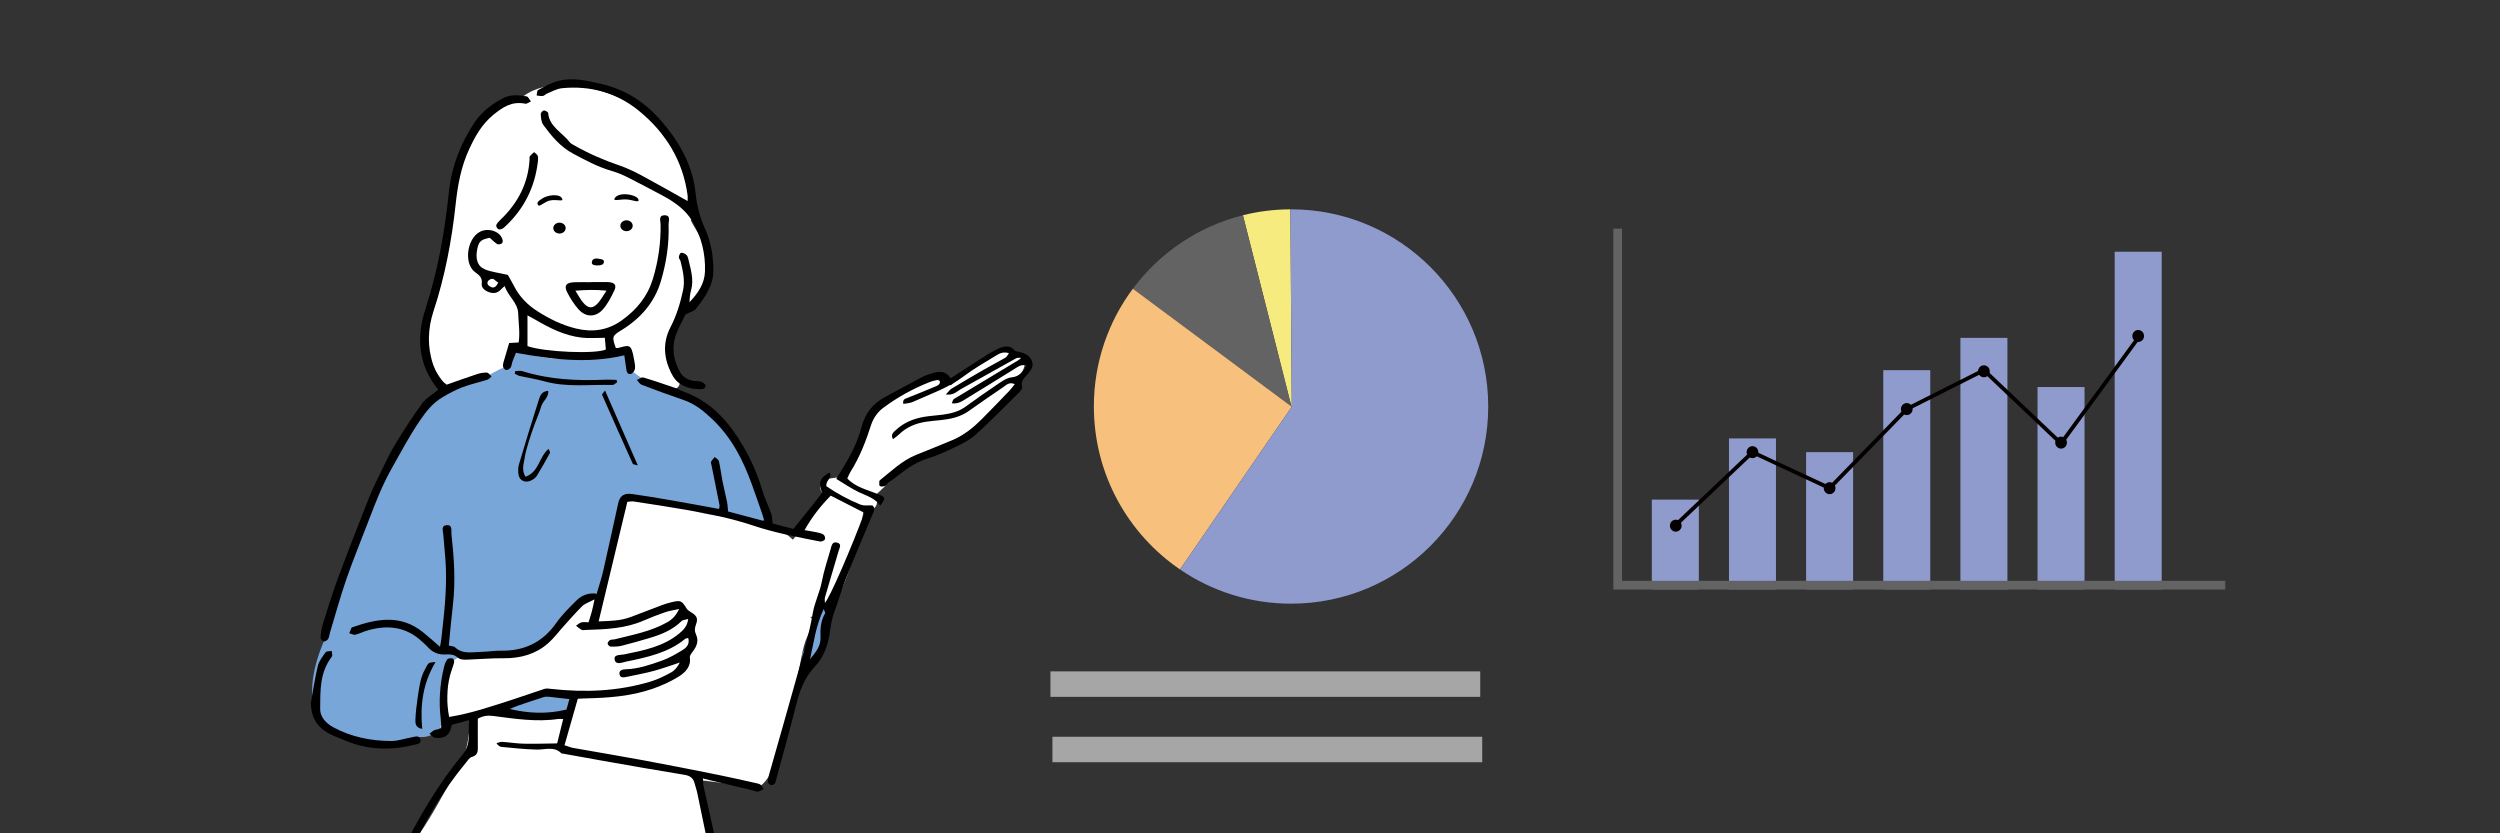 <?xml version="1.0" encoding="UTF-8"?>
<svg id="element04" xmlns="http://www.w3.org/2000/svg" xmlns:xlink="http://www.w3.org/1999/xlink" viewBox="0 0 1080 360">
  <rect x="0" y="0" width="1080" height="360" fill="#333333" stroke="none"/>
  <defs>
    <style>
      .cls-1 {
        clip-path: url(#clippath);
      }

      .cls-2 {
        fill: none;
      }

      .cls-2, .cls-3, .cls-4, .cls-5, .cls-6, .cls-7, .cls-8, .cls-9, .cls-10, .cls-11 {
        stroke-width: 0px;
      }

      .cls-3 {
        fill: #f7c07c;
      }

      .cls-4 {
        fill: #79a6d8;
      }

      .cls-5 {
        fill: #636363;
      }

      .cls-6 {
        fill: #a6a6a6;
      }

      .cls-7 {
        fill: #8f9bcd;
      }

      .cls-8 {
        fill: #fff;
      }

      .cls-9 {
        fill: #f5eb7f;
      }

      .cls-10 {
        fill: #040000;
      }

      .cls-11 {
        fill-rule: evenodd;
      }
    </style>
    <clipPath id="clippath">
      <rect class="cls-2" width="1080" height="360"/>
    </clipPath>
  </defs>
  <g class="cls-1">
    <g>
      <g>
        <g>
          <g>
            <rect class="cls-7" x="713.59" y="215.84" width="20.3" height="38.72"/>
            <rect class="cls-7" x="746.92" y="189.4" width="20.3" height="65.16"/>
            <rect class="cls-7" x="780.24" y="195.33" width="20.3" height="59.23"/>
            <rect class="cls-7" x="813.57" y="159.92" width="20.3" height="94.64"/>
            <rect class="cls-7" x="846.9" y="145.96" width="20.3" height="108.6"/>
            <rect class="cls-7" x="880.22" y="167.21" width="20.3" height="87.35"/>
            <rect class="cls-7" x="913.55" y="108.75" width="20.3" height="145.81"/>
          </g>
          <polygon class="cls-5" points="700.72 250.91 700.72 98.77 696.96 98.77 696.96 250.91 696.96 254.67 700.72 254.67 961.31 254.67 961.31 250.91 700.72 250.91"/>
        </g>
        <g>
          <path class="cls-10" d="m723.74,227.81c-.22,0-.45-.09-.61-.26-.32-.34-.31-.87.03-1.19l33.33-31.63c.34-.32.87-.31,1.19.03.32.34.31.87-.03,1.19l-33.33,31.63c-.16.16-.37.23-.58.23Z"/>
          <path class="cls-10" d="m790.39,211.73c-.12,0-.24-.03-.36-.08l-33.33-15.55c-.42-.2-.6-.7-.41-1.12.2-.42.7-.6,1.12-.41l33.33,15.55c.42.2.6.7.41,1.12-.14.31-.45.49-.76.49Z"/>
          <path class="cls-10" d="m790.39,211.73c-.21,0-.43-.08-.59-.24-.33-.32-.34-.86-.02-1.19l33.33-34.17c.32-.33.86-.34,1.19-.01.33.32.34.86.01,1.19l-33.33,34.17c-.17.17-.38.25-.6.25Z"/>
          <path class="cls-10" d="m823.72,177.56c-.31,0-.61-.17-.75-.46-.21-.42-.04-.92.37-1.13l33.33-16.8c.42-.21.92-.04,1.13.37.21.42.04.92-.37,1.13l-33.33,16.8c-.12.06-.25.09-.38.09Z"/>
          <path class="cls-10" d="m890.37,192.4c-.21,0-.42-.08-.58-.23l-33.33-31.63c-.34-.32-.35-.85-.03-1.19.32-.34.85-.35,1.19-.03l33.33,31.63c.34.32.35.85.03,1.19-.17.17-.39.26-.61.26Z"/>
          <path class="cls-10" d="m890.37,192.4c-.17,0-.35-.05-.5-.16-.38-.27-.46-.8-.18-1.18l33.33-45.59c.27-.38.8-.46,1.18-.18.38.27.46.8.18,1.18l-33.33,45.59c-.17.23-.42.35-.68.35Z"/>
          <path class="cls-10" d="m726.46,227.09c0,1.43-1.13,2.59-2.53,2.59s-2.53-1.16-2.53-2.59,1.13-2.59,2.53-2.59,2.53,1.16,2.53,2.59Z"/>
          <path class="cls-10" d="m759.6,195.33c0,1.43-1.13,2.59-2.53,2.59s-2.53-1.16-2.53-2.59,1.13-2.59,2.53-2.59,2.53,1.16,2.53,2.59Z"/>
          <path class="cls-10" d="m792.93,210.89c0,1.43-1.13,2.59-2.53,2.59s-2.53-1.16-2.53-2.59,1.13-2.59,2.53-2.59,2.53,1.16,2.53,2.59Z"/>
          <path class="cls-10" d="m826.25,176.72c0,1.43-1.13,2.59-2.53,2.59s-2.53-1.16-2.53-2.59,1.13-2.59,2.53-2.59,2.53,1.16,2.53,2.59Z"/>
          <path class="cls-10" d="m859.58,160.4c0,1.43-1.14,2.59-2.53,2.59s-2.53-1.16-2.53-2.59,1.13-2.59,2.53-2.59,2.53,1.16,2.53,2.59Z"/>
          <path class="cls-10" d="m892.91,191.21c0,1.43-1.13,2.59-2.53,2.59s-2.53-1.16-2.53-2.59,1.13-2.59,2.53-2.59,2.53,1.16,2.53,2.59Z"/>
          <path class="cls-10" d="m926.23,145.14c0,1.43-1.14,2.59-2.53,2.59s-2.53-1.16-2.53-2.59,1.14-2.59,2.53-2.59,2.53,1.16,2.53,2.59Z"/>
        </g>
      </g>
      <g>
        <g>
          <path class="cls-9" d="m558.04,175.71l-.6-85.28c-7.07.02-13.93.91-20.5,2.55l20.96,82.63.14.1Z"/>
          <path class="cls-5" d="m536.94,92.98c-19.3,4.84-35.99,16.26-47.54,31.75l68.5,50.88-20.96-82.63Z"/>
          <polygon class="cls-7" points="558.04 175.72 558.04 175.71 557.9 175.61 557.96 175.84 558.04 175.72"/>
          <path class="cls-3" d="m557.9,175.61l-68.5-50.88c-10.59,14.19-16.85,31.8-16.85,50.87,0,29.25,14.75,55.06,37.21,70.4l48.2-70.16-.06-.23Z"/>
          <path class="cls-7" d="m557.73,90.42c-.1,0-.19,0-.29,0l.6,85.28h0s1.36-1.97,1.36-1.97l-1.36,1.98,2.38,1.77-2.38-1.77h0s0,.41,0,.41v-.4s-.08.12-.08.12l.76,3.01-.76-3.01-48.2,70.16c13.66,9.33,30.18,14.79,47.97,14.79,47.04,0,85.18-38.14,85.18-85.18s-38.14-85.18-85.18-85.18Z"/>
          <polygon class="cls-7" points="558.04 175.71 558.04 175.72 558.04 175.71 558.04 175.71"/>
        </g>
        <rect class="cls-6" x="453.79" y="290.04" width="185.67" height="11"/>
        <rect class="cls-6" x="454.65" y="318.28" width="185.67" height="11"/>
      </g>
      <g>
        <path class="cls-8" d="m442.6,157.09c.07-1.24-.8-2.49-1.95-3.09-1.32-.69-2.71-1.03-4.13-1.1-1.12-1.74-3.49-2.2-5.39-1.29-1.66.8-2.98,2.18-3.87,3.66-2.76,1.36-5.33,3.05-7.36,4.42-3.1,2.08-6.21,4.33-9.12,6.76-.74-.22-1.55-.24-2.34.01-.19-.33-.42-.63-.71-.85-.57-.46-1.13-.73-1.69-.88-1.26-1-3.13-1.27-4.72-.18-.6-.42-1.38-.69-2.36-.69-2.07,0-3.3,1.19-3.68,2.61-.89.06-1.73.39-2.32,1.03-2.84,3.12-7.43,4.62-11.2,7.07-4.4,2.86-6.8,6.54-6.62,11.24-.33.59-.66,1.19-.96,1.81-2.96,5.92-5.05,12.15-8.02,18.05-3.03.51-6.11.7-9.12,1.33-3.9.82-3.42,5.28-.63,6.63-3.21,3.69-6.24,7.42-8.26,11.8-.18.39-.25.78-.25,1.15-1.73,2.22-3.54,4.4-5.39,6.56-4.35-4.21-10.39-6.93-16.67-7.82-.57-.08-1.14-.08-1.69,0-7.82-9.89-16.36-19.29-24.79-28.76-4.27-4.79-8.79-9.49-12.65-14.56-2.33-3.05-5.49-7.42-5.7-11.28,1.49-.22,2.96-.53,4.42-.87,1.03-.24,2.06-.52,3.08-.79.49-.13,2.97-.55,1.25-.41,2.14-.17,3.94-1.5,3.94-3.58,0-1.67-1.51-3.42-3.41-3.58-1.4-4.14-2.43-8.34-2.45-12.58.78-.46,1.38-1.14,1.56-2,1.01-4.8,2.64-9.43,4.86-13.88.18-.36.3-.72.38-1.09,1.68.8,3.89.63,5.1-1.3,4.25-6.77,10.14-17.43,4.37-24.58-.07-.21-.13-.41-.2-.62-1.21-3.43-3.81-6.76-5.46-10.24.35-.51.55-1.11.51-1.82-.06-1.17-.3-2.35-.62-3.5-.01-.06-.02-.12-.04-.18.6-.56,1.01-1.32,1.09-2.29.75-9.24-5.08-17.05-8.24-25.45-.66-1.76-2.31-2.5-3.93-2.47-2.39-3.98-5.36-8.1-8.96-11.08-2.68-2.22-5.82-4.01-9.03-5.52-7.5-3.52-15.89-5.73-24.33-6.13-6.57-.31-13.79.94-18.88,4.88-12.15,2.38-19.28,12.99-23.93,23.56-1.38.19-2.58.99-2.86,2.52-3.78,20.8-4.81,42.26-10.88,62.66-.04.07-.08.13-.11.2-2.47,5.03-4.36,10.23-4.35,15.79,0,4.44,1.54,8.67,3.67,12.61,2.21,4.07,5.16,7.8,7.84,11.62,2.73,3.89,4.63,8.02,6.2,12.39,1.75,4.85,3.09,9.83,4.37,14.8,1.24,4.83,2.58,9.48,2.34,14.48-.5,10.44-7.37,19.74-11.73,29.1-8.14,17.52-22.7,32.8-26.7,51.86-.96,4.58-.99,9.09-.05,13.67.71,3.44,2.57,7.29,6.26,8.85,7.14,3.01,15.39-2.16,21.77-4.7,1.86-.74,3.79-1.39,5.75-1.8-.5,3.39-.85,6.79-1.38,10.18-.78,5.07-2.47,9.78-5.23,14.25-6.42,10.4-11.41,21.43-19.27,31.06-.52.64-.66,1.42-.53,2.18-1.84-.28-3.78,1.11-4.24,2.66-.62,2.06.77,3.66,2.76,4.41,6.53,2.45,13.43,2.52,20.4,1.88,26.1,3.81,52.55,5.32,78.95,6.16,4.63.15,9.32.27,13.96.18,3.61-.07,7.37-.46,10.54-2.14.41-.22.8-.45,1.16-.7,1.94.55,4.33-.04,5.11-2.31.95-2.78.8-5.88.53-8.75-.11-1.23-.27-2.45-.45-3.68-.08-1.49-.24-2.95-.4-4.29-.71-5.77-1.89-11.49-3.43-17.12-.59-2.15-1.22-4.37-2-6.54,8.29,1.17,16.88,2.07,24.56,3.06.38.05.76.06,1.13.05,1.16.3,2.47.08,3.58-.97,4.11-3.89,5.7-9.68,7.09-14.77,1.62-5.97,2.65-12.06,4.51-17.98,1.89-6.03,3.27-12.03,4.5-18.21,1.1-5.53,1.92-12.11,5.55-16.68,1.15-1.45.46-3.58-.99-4.63l.45-.14c1,.47,2.24.48,3.51-.31,8.11-5.09,11.45-15.4,14.04-23.57,2.29-7.22,4.07-14.72,5.04-22.23.19-.04.37-.09.54-.15.43.15.91.24,1.46.24,3.86,0,4.79-4.13,2.79-6.12,4.63-4.3,9.03-8.83,14.21-12.6,5.35-3.9,11.8-6.59,17.6-9.91,6.27-3.59,12.36-7.52,17.88-12.02,4.86-3.96,9.55-8.77,11.48-14.56.25-.76.23-1.44.03-2.03,2.02-1.52,3.45-3.28,3.61-6.09Z"/>
        <path class="cls-4" d="m328.96,219.31s-.1-.05-.14-.07c.14-1.64-.61-3.49-1.09-4.9-1.03-3.06-2.25-6.07-3.45-9.08-2.89-7.25-5.63-14.35-10.41-20.82-2.72-3.7-5.76-6.97-9.73-9.59-3.56-2.35-7.72-3.89-11.78-5.37-7.29-2.64-15.35-4.72-20.42-10.54-.25-.28-.54-.5-.87-.67.15-.46.29-.92.4-1.39.97-4.01-4.93-5.96-7.02-3.17-12.72,1.19-25.44,2.91-37.78-1.24-.26-.09-.52-.14-.77-.16-.52-.25-1.13-.4-1.86-.4-3.57,0-4.63,3.52-3.19,5.63-7.21,2.06-12.72,7.57-20.2,8.84-.59.1-1.09.35-1.52.69-.82.05-1.66.36-2.41,1.03-.32.28-.66.55-.99.82-1.08-.37-2.34-.29-3.47.21-14.22,6.24-17.56,21.33-23.75,33.15-.06.12-.11.23-.16.35-1.29.2-2.44.98-2.86,2.5-6.34,22.72-20.51,43.23-23.23,66.81,0,.02-.02.02-.02.04-5.22,10.56-9.56,23.7-6.25,35.27,2.99,10.48,15.4,10.9,24.82,13.41.66.18,1.27.2,1.81.11,5.79,1.26,11.34.39,16.92-1.3.77-.23,1.36-.6,1.79-1.06,9.56.53,11.5-9.06,11.83-15.76.2-3.99,0-7.98.06-11.97.01-.86.04-1.72.09-2.58.03-.46.07-.92.11-1.38,0-.1.09-.67.11-.87.01-.08.03-.16.05-.25.14.02.3.03.47.04,1.29.06,2.54-.57,3.44-1.35.4-.34.7-.76.88-1.2,5.05,1.39,10.58,1.42,15.77.96,6.09-.54,13.64-1.77,17.95-6.13.3-.29.52-.61.69-.92.26-.14.52-.28.78-.43,1.31.12,2.66-.36,3.53-1.76.6-.96,1.2-1.9,1.84-2.82,1.25-1.33,2.44-2.72,3.67-4.03.51-.53.82-1.1.97-1.66.65-.68,1.32-1.35,2.01-2,3.25-3.06,7.11-6.12,11.48-7.77,1.81-.68,3.12-2.08,2.87-3.88.48-.3.91-.74,1.24-1.35,4.72-8.84,4.88-18.92,7.41-28.34.38-1.41-.11-2.56-1-3.35,2.1-2.49,4.84-4.16,8.49-4.44,5.19-.39,10.71,1.05,15.57,2.56,3.43,1.07,6.73,2.48,10.17,3.53,2.97.91,6.04,1.24,9.14,1.61,2.69.32,5.39.64,8.06,1.08,2.06.34,4.73.88,5.99,1.55,4.4,2.34,8.37-3.86,3.98-6.19Z"/>
        <path class="cls-4" d="m239.34,298.07c-4.04.06-8.38,1.06-11.52,3.44-.56.42-.9.99-1.05,1.61-1.35-.06-2.7-.14-4.05-.27-2.14-.21-3.94,1.79-3.94,3.58,0,2.11,1.81,3.38,3.94,3.58,4.4.43,8.93.51,13.33.01,4.34-.49,9.26-1.92,10.93-6,1.79-4.37-4.22-6.01-7.65-5.96Z"/>
        <path class="cls-4" d="m352.34,264.28c-.02,4.65-2.41,12.77-5.13,16.85-2.64,3.96,4.18,7.56,6.81,3.62,3.44-5.16,4.02-11.44,4.04-17.34.02-4.62-5.71-7.75-5.72-3.13Z"/>
        <g>
          <path class="cls-11" d="m371.92,218.08c-5.43-2.21-10.51-5-14.88-8-.57-2.51,2.81-3.66,1.34-5.93-4.15,2.08-5.13,4.81-3.18,8.67-1.16,1.5-2.32,3.03-3.51,4.53-1.28,1.62-2.58,3.21-3.87,4.82-1.69,2.11-3.39,4.21-5.09,6.32-2.93-.75-5.86-1.49-8.78-2.26-.26-.07-.47-.29-.16-.09-.21-1.64-.16-2.93-.57-4.08-1.26-3.53-2.93-6.95-4-10.52-1.93-6.43-4.56-12.59-7.99-18.47-6.13-10.54-13.79-19.68-26.6-24.15-.81-.28-1.51-.83-2.32-1.11-4.77-1.63-9.53-3.29-14.37-4.73-.73-.22-1.87.69-2.82,1.08.69.71,1.23,1.74,2.09,2.07,6.03,2.29,12.1,4.51,18.22,6.62,4.93,1.7,8.64,4.79,12.21,8.17,8.41,7.95,13.31,17.65,17.05,27.94,1.56,4.28,3.04,8.58,4.54,12.88.33.95.59,1.91,1.01,3.3-5.67-1.51-10.79-2.88-15.71-4.19-.16-1.58-.19-2.87-.45-4.13-.63-3.12-1.43-6.22-2.04-9.34-.54-2.74-.83-5.52-1.46-8.24-.16-.69-1.19-1.21-1.81-1.81-.54.67-1.21,1.29-1.58,2.03-.2.41.09,1.03.19,1.55,1.15,5.73,2.31,11.47,3.44,17.2.09.44-.1.92-.18,1.65-7.01-1.27-13.71-2.53-20.43-3.69-5.72-.99-11.45-1.97-17.2-2.76-3.44-.47-5.25.84-5.93,3.89-2.16,9.74-4.24,19.5-6.47,29.22-.76,3.33-1.87,6.6-2.82,9.9-3.77-.4-6.57.83-8.69,2.93-3.14,3.11-6.34,6.26-8.83,9.8-5.67,8.06-13.43,12.15-23.99,11.95-2.75-.05-5.51.46-8.27.5-3.93.05-8.11,1.19-11.44-1.97-.48-.46-1.52-.44-2.69-.74.6-6.03,1.1-11.83,1.78-17.61,1.2-10.22.48-20.39-.64-30.56-.17-1.53.64-4.15-2.26-3.83-2.3.26-1.35,2.59-1.25,4.06.33,4.89.96,9.77,1.12,14.66.15,4.5,0,9.02-.3,13.52-.38,5.55-1.06,11.09-1.64,16.62-.12,1.13-.37,2.25-.61,3.66-2.86-2.45-5.08-4.48-7.44-6.36-9.53-7.57-19.51-5.9-30.42-2.07-.13.05-.32.11-.36.21-.35.78-.67,1.57-.99,2.35.86.24,1.79.81,2.57.66,1.4-.26,2.69-.99,4.06-1.44,9.3-3.06,17.78-2.29,24.93,4.52.7.67,1.5,1.27,2.13,1.99,2.11,2.44,4.67,3.73,8.24,3.44,1.45-.12,3.45.12,4.37.95,1.36,1.24,2.73,1.39,4.33,1.33,5.38-.2,10.77-.68,16.15-.63,7.36.07,13.85-1.82,19.13-6.46,2.49-2.19,4.45-4.88,6.67-7.32,2.68-2.95,5.27-5.99,8.14-8.79,1.08-1.06,2.82-1.57,5.24-2.85-.52,2.39-.77,3.78-1.14,5.14-.4,1.52-.91,3.02-1.43,4.74-1.14,0-2.21-.2-3.14.06-.85.23-1.53.95-2.28,1.45.81.6,1.56,1.3,2.46,1.77.44.23,1.14.06,1.73.04,8.61-.27,17.21-.58,25.19-4.12,3.01-1.33,6.12-2.49,9.25-3.58,1.64-.57,3.41-.8,5.92-1.36-1.42,3.01-3.07,4.56-5.23,5.78-6.93,3.93-14.84,5.37-22.55,7.31-.69.17-1.54.05-2.11.37-.52.3-1.05,1.04-1,1.53.05.48.83,1.25,1.31,1.26,1.58.05,3.23.02,4.74-.36,3.94-.97,7.82-2.12,11.71-3.25,5.33-1.55,10.35-3.57,14.22-7.46.5-.5,1.59-.5,2.83-.86-.38,3.02-1.94,4.65-3.8,6.2-6.77,5.66-15.34,7.37-23.91,9.11-1.7.34-4.64-.08-4.04,2.37.57,2.33,3.21,1.09,4.9.74,9.13-1.87,18.24-3.83,25.49-9.79.29-.24.79-.27,1.34-.44.76,2.36-.48,4.05-2.31,5.16-2.89,1.76-5.87,3.53-9.08,4.66-5.01,1.77-10.08,3.54-15.59,3.72-1.31.04-2.89.39-2.71,1.97.23,1.96,1.89,1.58,3.36,1.26,3.82-.83,7.68-1.5,11.44-2.52,3.82-1.03,7.53-2.41,11.28-3.63-.9,1.77-2.07,3.34-3.69,4.24-2.84,1.57-5.84,3.06-8.99,4-13.96,4.19-28.29,4.77-42.8,3.16-.99-.11-2.09-.3-2.98-.02-4.92,1.58-9.77,3.37-14.69,4.93-8.61,2.73-17.15,5.72-26.5,7.19-1.15-6.09-1.12-11.99.38-17.86.49-1.93,1.3-3.79,1.79-5.73.13-.51-.25-1.56-.61-1.65-.71-.18-1.98-.12-2.3.29-.72.94-1.15,2.12-1.43,3.26-1.83,7.44-2.39,14.95-1.46,22.55.17,1.39.17,2.81.26,4.3-1.29.21-2.21.21-2.95.54-.81.36-1.44,1.02-2.16,1.56.8.62,1.54,1.68,2.41,1.78,4.31.46,6.6-1.37,7.17-5.62,2.2-.59,4.5-1.21,7.52-2.02-.63,5.46,1.19,10.1-2.91,15.02-11.04,13.26-19.34,28.07-26.98,43.16-.37.72-1.02,1.47-.97,2.17.07.91.72,1.78,1.12,2.66.8-.43,1.75-.74,2.35-1.34.55-.56.72-1.43,1.05-2.17,6.56-14.69,14.58-28.65,25.13-41.33.69-.83,1.39-2.01,2.34-2.26,2.66-.73,2.68-2.45,2.65-4.39-.05-4.09-.01-8.19-.01-12.16,2.27-1.24,4.16-1.48,6.52-1.19,9.37,1.19,18.76,2.74,28.29,1.3.54-.08,1.11.03,2.06.08-.87,3.5-1.68,6.79-2.6,10.49-5.06.06-9.84.23-14.61.12-3.05-.07-6.09-.6-9.14-.79-.8-.05-1.64.37-2.46.58.74,1.05,1.45,1.54,2.21,1.61,5.07.46,10.15,1.05,15.24,1.15,3.66.07,7.5-1.52,10.58,1.6.16.16.56.12.84.17,5.85,1.06,11.7,2.14,17.56,3.16,11.59,2.03,23.17,4.1,34.79,5.97,2.57.42,3.84,1.54,4.37,3.7.32,1.29.82,2.55,1.09,3.85,2.05,9.77,4.07,19.54,6.08,29.32.31,1.52.11,3.73,2.58,3.33,2.55-.41,1.42-2.48,1.1-3.94-2.3-10.4-4.65-20.79-6.95-31.19-.21-.95-.19-1.95-.32-3.47,7.75,1.84,14.92,3.54,22.08,5.25.56.13,1.18.55,1.65.43.87-.21,1.65-.71,2.46-1.1-.4-.64-.67-1.4-1.23-1.87-.5-.41-1.31-.56-2.01-.72-5.36-1.19-10.72-2.43-16.11-3.52-10.82-2.17-21.64-4.32-32.49-6.33-10.13-1.88-20.31-3.56-30.46-5.37-1.1-.2-2.14-.66-3.67-1.15,1.95-6.83,3.84-13.44,5.74-20.09,1.41-.06,2.42-.13,3.43-.15,9.81-.21,19.56-.92,28.81-4.12,3.91-1.35,7.76-3.09,11.22-5.22,2.99-1.84,5.5-4.36,4.95-8.28-.12-.84.69-1.9,1.32-2.7,1.71-2.2,2.55-4.63,1.4-7.12-.76-1.63-.68-2.89-.07-4.49.99-2.65.34-3.78-2.19-5.33-.67-.41-1.42-.86-1.8-1.47-2.26-3.61-2.54-3.78-6.82-2.75-1.4.34-2.79.77-4.13,1.28-4.45,1.67-8.87,3.4-13.31,5.07-4.39,1.65-9.01,1.69-13.81,1.87,4.19-17.44,8.28-34.48,12.4-51.65,1.01-.07,1.88-.28,2.69-.16,7.61,1.17,15.23,2.3,22.8,3.63,9.72,1.71,19.41,3.62,28.72,6.74,9.46,3.17,19.28,5.02,29.08,6.94.62.12,1.79-.41,2.06-.92.27-.5-.04-1.62-.54-2.01-.72-.56-1.81-.8-2.78-1.01-1.68-.37-3.39-.62-5.47-.98,3.1-5.57,6.85-10.36,11.3-14.9,5.05,2.58,9.81,5.01,14.52,7.41-5.29,14.51-15.16,37.24-17.03,38.9,0-.95-.17-1.71.03-2.39,1.92-6.66,3.89-13.31,5.87-19.97.4-1.36,1.58-3.13-.69-3.68-2.14-.52-2.36,1.5-2.75,2.86-1.31,4.62-2.88,9.21-3.77,13.9-.89,4.71-3.13,9.01-3.95,13.81-1.51,8.88-4.17,17.62-6.59,26.36-4.02,14.53-8.23,29.01-12.33,43.52-.29,1.01-.49,2.09-.41,3.12.04.46.82,1.03,1.39,1.22.37.12,1.11-.27,1.45-.61.35-.36.46-.95.6-1.45,2.91-10.82,5.95-21.61,8.67-32.47,1.56-6.22,3.61-11.99,8.39-17,2.57-2.69,4.3-6.39,5.28-9.89,1.23-4.4,1.16-8.95,2.88-13.46,1.68-4.41,2.96-9.08,4.69-13.53,3.64-9.37,7.69-18.61,11.54-27.92.63-1.53,1.81-3.14.22-4.5-1.9-.1-3.63.21-4.94-.32Zm-127.2,88.46c-8.33,2-16.3,1.69-24.51-.26,1.22-.5,2.42-1.06,3.67-1.49,3.65-1.25,7.32-2.47,11-3.64.65-.21,1.42-.23,2.11-.16,2.87.29,5.73.65,8.98,1.02-.46,1.66-.87,3.13-1.25,4.52Zm111.76-41.67c-2.03,3.38-2.15,7.02-2.02,10.74.13,3.64-2.27,6.35-4.5,9.13,1.58-7.06,2.41-14.27,5.86-21.61.43,1.09.78,1.54.65,1.74Z"/>
          <path class="cls-11" d="m296.18,135.82c1.9-1,3.66-1.4,4.46-2.43,3.9-4.96,7.53-10,7.54-16.57,0-6.21-1.04-12.24-3.57-17.89-2.27-5.07-3.58-10.09-4.13-15.58-1.2-11.95-7.06-22.29-15.26-31.6-6.66-7.57-14.91-13.03-25.3-15.45-6.2-1.44-12.56-3.01-18.97-1.29-2.99.81-5.75,2.42-8.48,3.88-.54.29-.44,1.54-.64,2.36.91.09,1.84.34,2.7.2.65-.1,1.17-.79,1.82-1.05,2.11-.83,4.19-2.07,6.39-2.29,12.56-1.26,23.86,2.12,33.11,9.63,11.9,9.66,19.19,21.9,21.17,36.5.13.95.02,1.92.02,2.6-6.8-3.79-13.31-7.52-19.92-11.07-3-1.61-6.12-3.12-9.36-4.23-6.83-2.33-13.37-5.15-19.55-8.67-.74-.42-1.6-.81-2.07-1.43-3.19-4.13-8.87-6.74-9.33-12.6-.04-.45-1.31-1.2-1.9-1.13-.54.07-1.37,1.1-1.32,1.65.13,1.56.21,3.35,1.1,4.57,3.55,4.84,7.33,9.51,13.07,12.54,5.28,2.79,10.48,5.63,16.35,7.33,2.34.68,4.63,1.59,6.79,2.67,5.11,2.56,10.13,5.26,15.17,7.93,5.24,2.77,10.08,6.23,12.92,11.02,3.98,6.71,5.82,14.11,5.56,21.85-.18,5.3-3.04,9.43-6.68,13.28.04-1.76.19-3.47.66-5.11,1.35-4.72-.19-9.2-1.22-13.72-.14-.63-.45-1.36-.95-1.75-.57-.45-1.6-.92-2.16-.73-.52.18-.9,1.21-.93,1.88-.03.6.61,1.2.76,1.83.98,4.13,1.97,8.18,1.03,12.54-1.19,5.5-2.79,10.79-5.42,15.88-3.59,6.95-2.87,13.96.82,20.7,2.4,4.39,6.76,6,11.93,6.07,1.24.02,2.58-.28,2.37-1.65-.09-.63-1.19-1.34-2-1.62-.91-.33-2.02-.15-3.02-.31-2.58-.42-4.68-1.61-5.9-3.73-3.11-5.42-3.85-11.11-1.57-16.92,1.17-2.98,2.78-5.82,3.91-8.14Z"/>
          <path class="cls-11" d="m439.94,151.91c-.54-.09-1.27-.14-1.55-.46-2.45-2.86-5.29-1.71-7.86-.47-2.69,1.3-5.16,2.98-7.67,4.57-4.03,2.55-8.01,5.16-12.17,7.85-2-3.17-4.79-3.12-7.78-2.2-1.52.46-3.07.93-4.45,1.65-5.43,2.84-10.78,5.8-16.18,8.69-5.5,2.94-8.68,7.44-10.09,12.93-2.06,7.96-6.3,15.01-10.91,22.41,3.23,1.93,6.34,4.12,9.78,5.75,3.36,1.59,7.05,2.6,9.19,5.83,2.55-3.37,2.31-3.64-.95-4.99-4.57-1.89-9.72-2.94-13.27-6.79.48-.99.84-2,1.41-2.9,4-6.38,6.64-13.2,8.89-20.24.85-2.66,2.74-5.49,5.07-7.23,6.19-4.64,13.06-8.46,20.48-11.35,1.26-.49,2.66-.69,4-1.03.67,2.04-.63,2.55-1.8,3.04-3.97,1.66-7.95,3.3-11.97,4.88-1.11.43-2.28.65-1.86,2.65,1.35-.27,2.8-.3,3.98-.83,7.55-3.4,15.5-6.1,22.12-11.13,4.24-3.21,8.97-5.9,13.56-8.71,1.61-.99,3.36-2.1,5.96-1.23-.6.78-.92,1.56-1.53,1.92-3.19,1.85-6.5,3.55-9.7,5.39-4.56,2.62-9.09,5.28-13.58,8-.8.49-1.34,1.34-2.46,2.5,3.44.45,4.82-1.38,6.56-2.34,7.97-4.4,15.88-8.9,23.84-13.31.55-.3,1.41-.14,2.13-.19-.87,1-1.9,1.46-2.85,2.03-8.76,5.24-17.51,10.5-26.23,15.8-.43.26-.5,1.02-.86,1.83,2.82.37,4.55-.98,6.28-2.03,6.91-4.19,13.75-8.49,20.63-12.72,1.52-.94,2.95-2.22,5.4-1.6-1.59,2.58-2.93,4.81-6.58,5.16-1.73.17-3.48,1.27-4.96,2.27-5.04,3.39-10.02,6.87-14.92,10.42-2.86,2.08-6.18,2.91-9.66,3.39-2.74.38-5.52.51-8.24.97-4.69.8-8.88,2.61-12.22,5.78-.92.87-2.27,1.78-1.16,3.87,1.01-.78,1.88-1.34,2.59-2.04,3.1-3.04,6.98-4.74,11.4-5.46,2.15-.35,4.34-.5,6.51-.73,4.39-.46,8.58-1.34,12.19-3.92,4.93-3.53,9.96-6.94,14.98-10.36,1.32-.9,2.52-2.35,4.95-1.28-.84,1.04-1.52,2.03-2.35,2.89-3.94,4.09-7.88,8.18-11.89,12.22-3.64,3.66-7.67,6.95-12.65,9.06-5.28,2.25-10.66,4.3-15.97,6.5-5.95,2.47-10.34,6.82-15.16,10.64-.21.17-.49.42-.49.64,0,.73-.18,1.78.25,2.1.47.34,1.62.18,2.33-.09.62-.23.99-.95,1.54-1.38,5.21-4.01,10.05-8.42,16.81-10.49,4.12-1.27,8.08-3.07,11.93-4.94,3.06-1.48,6.27-3.05,8.68-5.24,6.49-5.9,12.61-12.15,18.82-18.3.65-.65,1.52-1.72,1.33-2.37-.79-2.71,1.17-4.11,2.68-5.89.92-1.08,1.89-2.56,1.83-3.82-.14-3-2.56-4.91-6.15-5.53Z"/>
          <path class="cls-11" d="m182.4,174.25c-4.12,5.61-7.88,11.46-11.48,17.37-2.4,3.94-4.34,8.11-6.36,12.23-1.84,3.75-3.7,7.5-5.22,11.36-4.63,11.72-9.23,23.46-13.6,35.27-2.37,6.4-4.32,12.94-6.35,19.44-.55,1.77-.8,3.65-.91,5.49-.03.58.73,1.57,1.32,1.71.53.13,1.59-.51,1.94-1.06.49-.77.51-1.77.78-2.66,2.36-7.79,4.49-15.65,7.16-23.35,2.98-8.59,6.49-17.03,9.72-25.54,2.86-7.52,5.78-14.98,9.79-22.11,3.92-6.96,7.62-13.98,12.16-20.65,2.75-4.05,5.63-7.73,10.02-10.27,2.7-1.56,5.47-3.09,8.4-4.2,3.48-1.31,7.19-2.11,10.76-3.24.7-.22,1.21-.93,1.81-1.41-.66-.58-1.28-1.61-1.98-1.65-1.4-.09-2.9.19-4.24.63-4.37,1.43-8.69,3.01-13.15,4.57-3.15-2.17-4.68-5.28-5.82-8.6-2.64-7.73-2.37-15.56.13-23.17,4.95-15.07,7.87-30.45,9.55-46.06.89-8.22,2.31-16.3,5.87-23.96,2.56-5.51,5.47-10.78,10.55-14.89,3.96-3.2,7.9-5.88,13.65-4.7.71.15,1.64-.63,2.47-.98-.63-.76-1.16-2.07-1.92-2.19-3.3-.54-6.74-.9-9.84.66-5.07,2.54-9.51,6.04-12.46,10.41-6.22,9.23-10.09,19.3-11.23,30.24-1.78,17.18-4.79,34.15-10.19,50.79-3.9,12.01-3.12,23.92,5.6,34.65-2.54,2.09-5.32,3.64-6.96,5.88Z"/>
          <path class="cls-11" d="m268.38,142.69c8.53-5.23,14.43-12.13,17.15-21.33,2.37-8.02,3.57-16.11,3.3-24.38-.05-1.47,1.16-4.07-1.88-3.98-2.55.08-1.61,2.44-1.58,3.87.14,8.01-.97,15.83-3.32,23.58-2.27,7.49-6.9,13.32-13.56,18.03-6.01,4.25-12.61,5.2-19.81,3.41-5.98-1.49-11.34-4.15-16.39-7.36-4.39-2.78-7.83-6.32-10.12-10.76-1.04-2.01-2.2-3.97-2.79-5.01-4.02-.93-7.13-1.26-9.85-2.38-3.35-1.37-4.28-4.63-3.3-9.07.68-3.07,1.65-3.89,5.36-4.57,1.08.95,2.05,1.96,3.2,2.71.4.26,1.4.06,1.93-.23.34-.19.53-.96.44-1.4-.71-3.36-4.86-5.18-8.46-4.22-6.81,1.81-8.8,14.16-3.43,17.99,1.7,1.21,3.22,2.41,2.84,4.89-.27,1.81,1.38,3.15,3.29,3.79,1.77.59,3.45.39,4.78-1,.42-.44.89-.85,1.82-1.73,1.51,4.54,5.69,7.19,5.85,11.83.14,4.2.84,8.39.21,12.57-1.64.1-3,.18-4.1.24-.72,2.42-1.34,4.43-1.91,6.46-.33,1.15-.78,2.32-.78,3.48,0,.61.72,1.57,1.32,1.73.53.14,1.61-.48,1.97-1.02.5-.76.52-1.77.83-2.65.48-1.33,1.03-2.63,1.48-3.76,15.71,2.84,30.89,4.83,46.82,1.08.32,2.15.62,4.07.87,5.98.15,1.13.52,2.38,1.96,2.05.78-.18,1.69-1.42,1.79-2.26.17-1.41-.2-2.89-.46-4.33-1.21-6.76-2.07-5.81-7.07-4.57-.13.03-.28-.02-.75-.07-1.74-4.79-1.57-5.23,2.36-7.64Zm-56.9-19.05c-1.08-.72-1.3-1.87-.15-2.7,2-1.44,2.57.67,3.9,1.05-.85,1.99-1.93,2.87-3.75,1.65Zm16.39,25.87v-13.27c1.1.6,2.16,1.15,3.18,1.74,6.3,3.68,12.78,7.03,20.35,7.89,3.13.35,6.35.06,9.88.06.18,2.01.33,3.57.46,5.05-4.49,2.07-26.75,1.11-33.88-1.47Z"/>
          <path class="cls-11" d="m181.64,319.46c-.48-2.06-2.54-1.15-4.01-.89-2.85.49-5.69,1.54-8.53,1.54-8.86-.01-17.34-1.74-25.07-5.9-3.36-1.8-5.76-4.62-5.72-7.97.08-7.75-.26-15.7,5.03-22.57.42-.55,0-1.62-.02-2.45-.9.16-2.26.04-2.62.53-1.34,1.85-2.89,3.8-3.4,5.9-1.28,5.29-2.05,10.68-3.02,16.04.19,7.07,3.22,11.45,10.36,14.38,1.2.49,2.41.95,3.59,1.47,9.73,4.26,19.79,4.88,30.15,2.33,1.49-.37,3.72-.41,3.25-2.4Z"/>
          <path class="cls-11" d="m255.46,121.91c-2.46,0-4.93-.07-7.39.02-3.48.13-4.52,1.43-3.05,4.32,1.33,2.6,2.93,5.18,4.91,7.4,3.07,3.43,7.33,3.54,10.42.1,2.15-2.39,3.63-5.34,5.01-8.2,1.19-2.47.11-3.62-2.95-3.69-2.32-.05-4.64,0-6.96,0v.05Zm6.54,3.65c-1.46,2.18-2.33,3.85-3.57,5.25-2.39,2.69-4.26,2.62-6.61-.2-1.11-1.34-1.9-2.9-3.26-5.03,4.7-.38,8.69-.48,13.44-.02Z"/>
          <path class="cls-11" d="m230.74,65.71c-.63.59-1.33,1.14-1.86,1.8-.22.27-.08.77-.1,1.17-.51,10.25-4.9,18.96-12.66,26.34-.69.65-1.4,1.39-1.73,2.21-.18.43.27,1.25.71,1.66.28.26,1.13.25,1.58.07.64-.26,1.18-.76,1.68-1.23,8.34-7.82,12.76-17.27,14.02-28.01,0-.79.21-1.66-.06-2.36-.25-.64-1.03-1.1-1.58-1.65Z"/>
          <path class="cls-11" d="m228.57,190.31c.73-2.43,1.6-4.82,2.46-7.21.91-2.52,2.06-4.97,2.77-7.53.64-2.32,3.38-3.89,3.02-6.74-2.91.23-3.52,2.24-4.05,3.88-2.98,9.27-5.82,18.57-8.58,27.9-.41,1.37-.4,2.92-.21,4.34.38,2.8,3.17,3.95,5.82,2.44.84-.48,1.7-1.15,2.17-1.92,1.97-3.23,3.82-6.53,5.63-9.84.16-.29-.29-.86-.62-1.72-4.25,3.57-3.94,9.83-9.97,12.06-1.79-3-.75-5.52-.4-7.93.38-2.61,1.2-5.18,1.96-7.73Z"/>
          <path class="cls-11" d="m264.58,166.3c.67.02,1.36-.78,2.05-1.2-.1-.33-.2-.66-.3-.99-1.66-.03-3.32-.15-4.97-.08-12.11.52-24.08-.04-35.68-3.69-.92-.29-2.05-.04-3.08-.04-.07.39-.14.77-.22,1.16.72.33,1.41.8,2.17.97,3.52.8,7.12,1.32,10.57,2.29,9.69,2.73,19.63,1.31,29.46,1.59Z"/>
          <path class="cls-11" d="m185.27,286.51c-.71.59-1.05,1.55-1.52,2.37-2.36,4.07-2.7,8.59-3.39,13.02-.46,3-.78,6.03-.91,9.05-.07,1.66.15,3.47,2.94,3.93-.91-10.13.16-19.48,5.76-28.89-1.38.22-2.39.11-2.88.51Z"/>
          <path class="cls-11" d="m273.37,200.37c.13.28.93.32,2.17.69-4.85-11.08-9.37-21.42-14.16-32.36-.76,1.07-1.38,1.6-1.27,1.85,4.36,9.96,8.78,19.9,13.26,29.82Z"/>
          <path class="cls-11" d="m234.08,85.87c-.91.66-2.75,1.57-1.46,2.89.55.57,2.87-1.73,4.95-2.15,2.77-.56,5.56.49,5.38-.45-.5-2.65-6.32-2.13-8.87-.29Z"/>
          <path class="cls-11" d="m265.44,85.83c-.56,1.19,2.6.19,5.22.33,2.64.14,5.21,1.5,5.22.33.01-2.33-8.82-4.1-10.43-.66Z"/>
          <path class="cls-11" d="m260.87,112.8c-.08-.67-.86-.82-2.6-1.08-1.85-.27-2.48.66-2.6,1.47-.2,1.34,1.31,1.49,2.52,1.48,1.41-.01,2.88-.32,2.69-1.86Z"/>
          <path class="cls-11" d="m239.55,98.38c.57.61,1.06,1.58,1.75,1.72.62.12,1.46-.68,2.88-1.43-1.4-.8-2.11-1.5-2.86-1.54-.57-.02-1.18.8-1.78,1.25Z"/>
          <path class="cls-11" d="m268.48,97.61c.6.44,1.18,1.22,1.79,1.24.61.01,1.23-.74,2.26-1.44-1.12-.6-1.83-1.29-2.44-1.21-.6.07-1.08.91-1.62,1.42Z"/>
          <path class="cls-11" d="m244.37,98.54c0,1.3-1.2,2.35-2.67,2.35s-2.68-1.05-2.68-2.35,1.2-2.35,2.68-2.35,2.67,1.05,2.67,2.35Z"/>
          <path class="cls-11" d="m273.33,97.52c0,1.3-1.2,2.35-2.67,2.35s-2.67-1.05-2.67-2.35,1.2-2.35,2.67-2.35,2.67,1.05,2.67,2.35Z"/>
        </g>
      </g>
    </g>
  </g>
</svg>